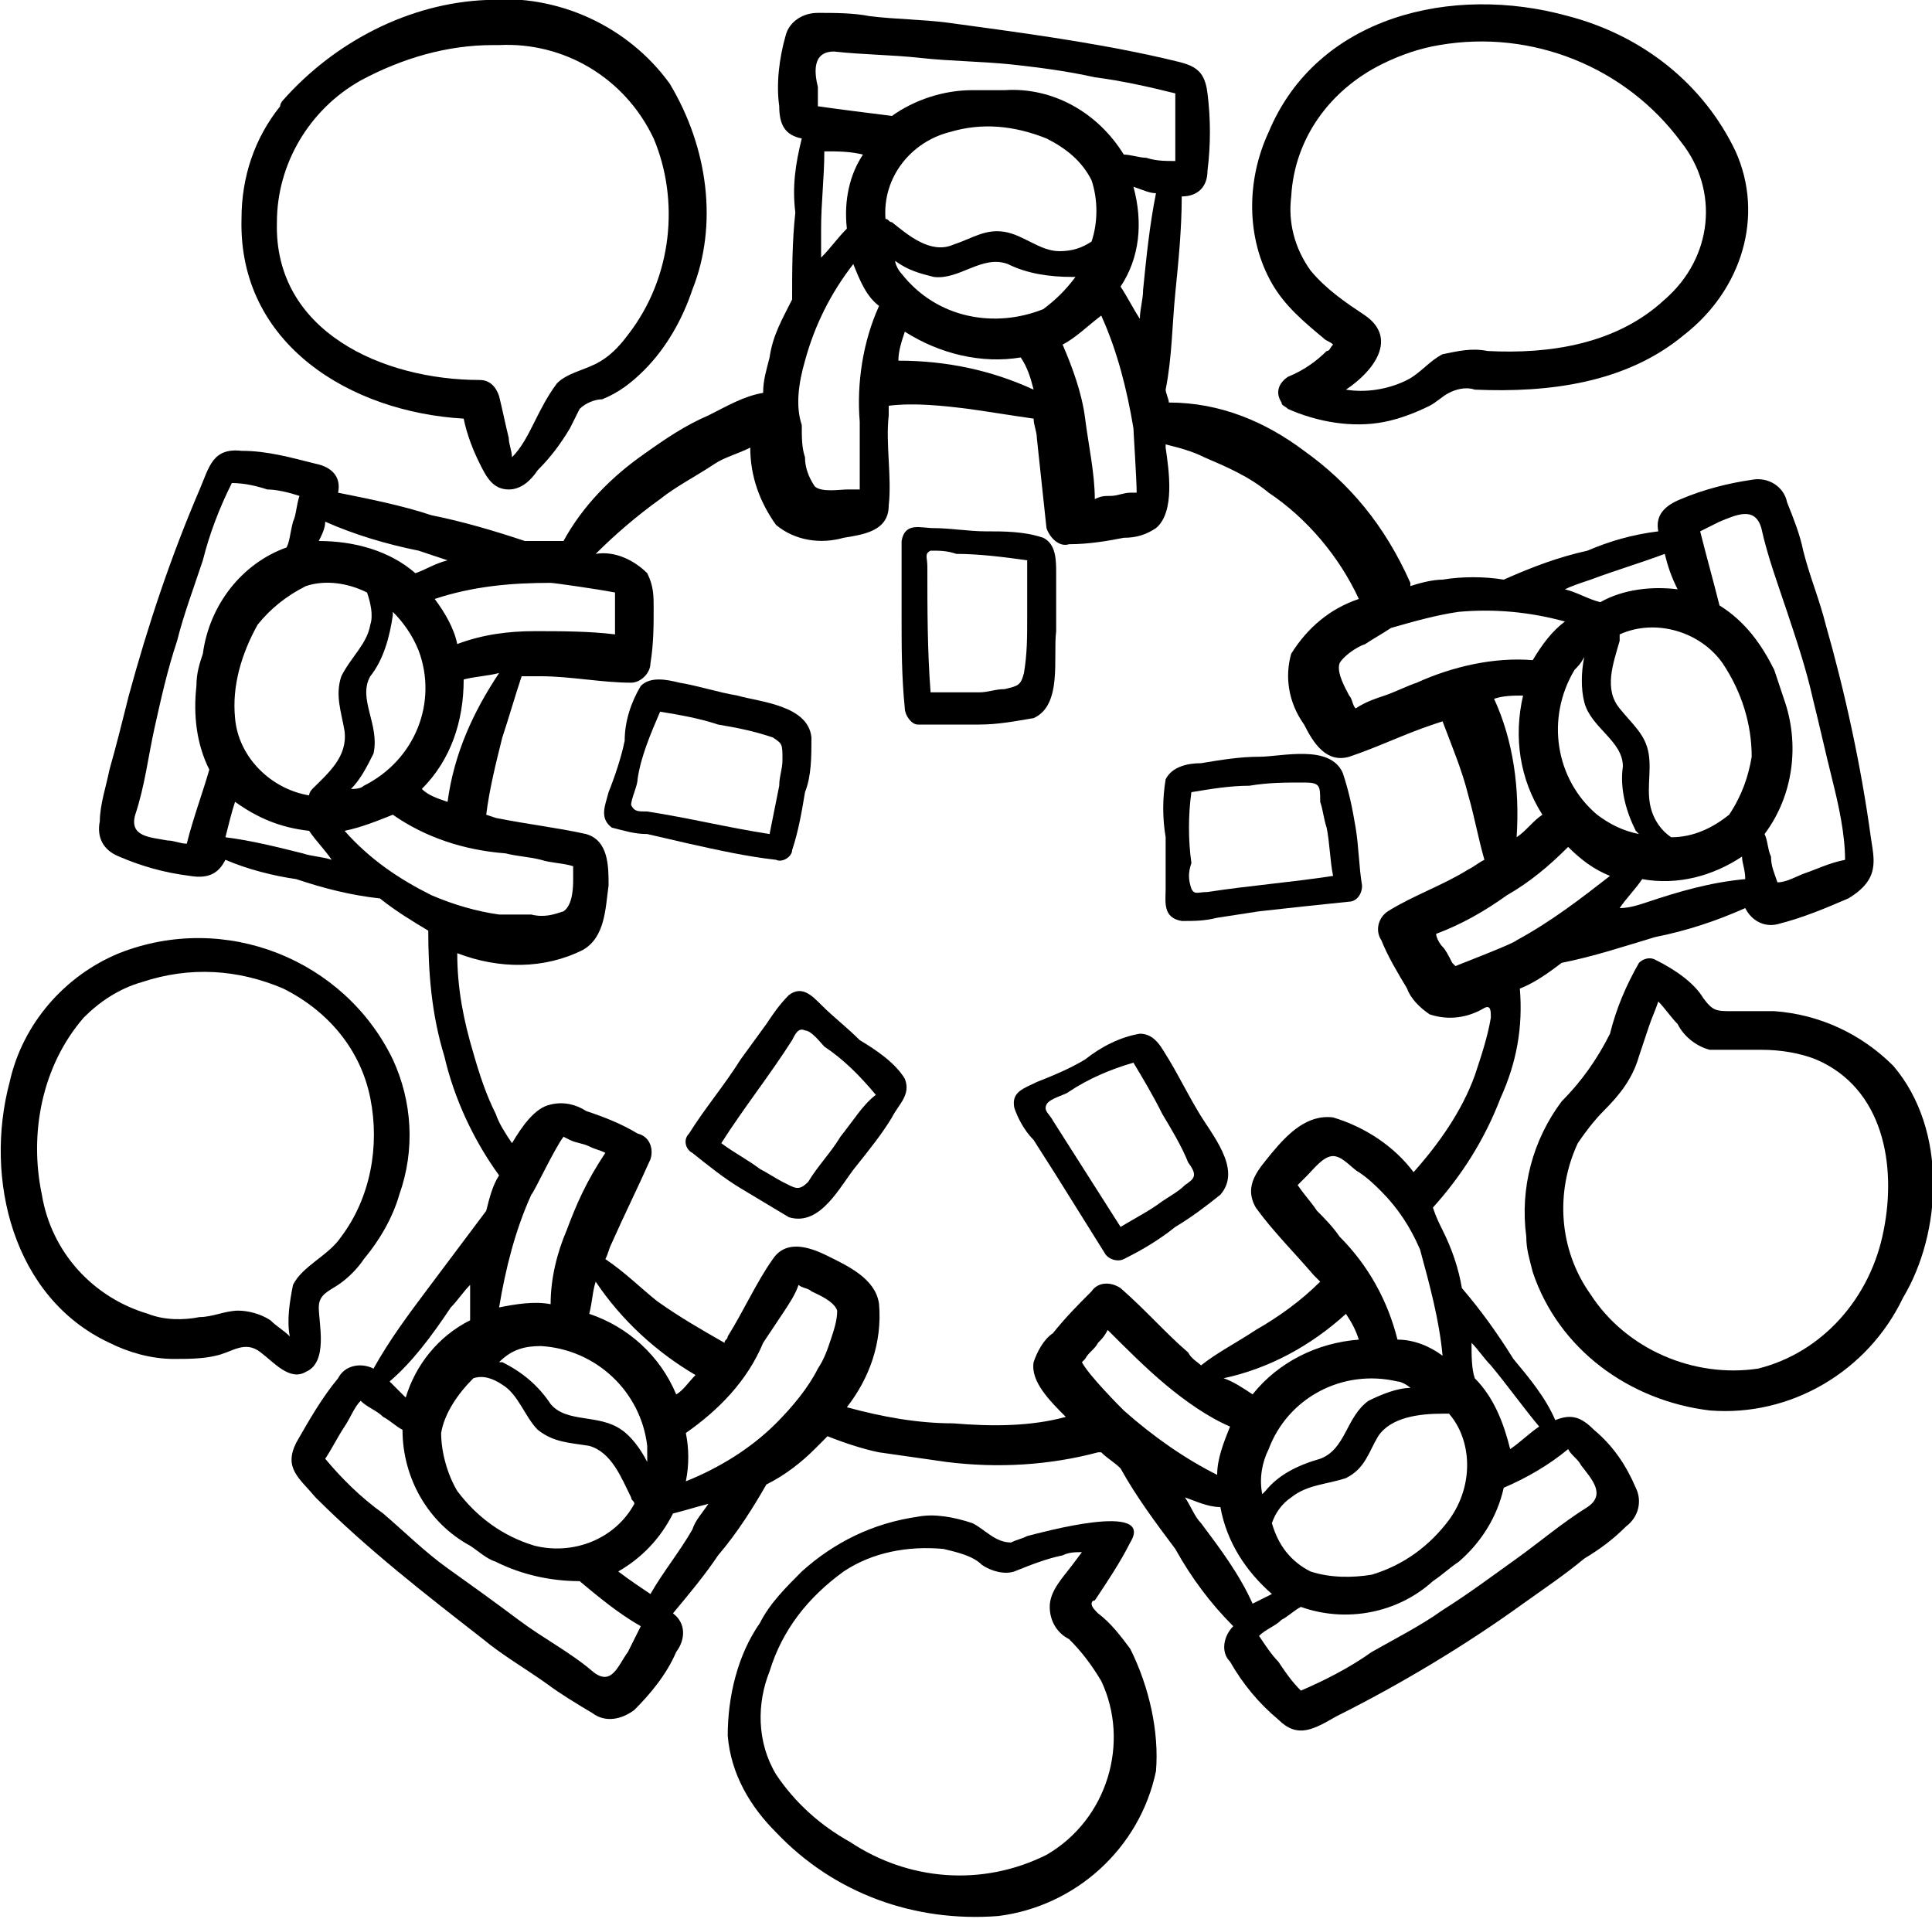 <?xml version="1.0" encoding="utf-8"?>
<!-- Generator: Adobe Illustrator 22.1.0, SVG Export Plug-In . SVG Version: 6.00 Build 0)  -->
<svg version="1.1" id="meeting" xmlns="http://www.w3.org/2000/svg" xmlns:xlink="http://www.w3.org/1999/xlink" x="0px" y="0px"
	 viewBox="0 0 60 59.6" style="enable-background:new 0 0 60 59.6;" xml:space="preserve">
<path id="Tracé_96" d="M58.1,26c-0.3-2.2-0.8-4.5-1.4-6.6c-0.2-0.8-0.5-1.5-0.7-2.3c-0.1-0.5-0.3-1-0.5-1.5
	c-0.1-0.5-0.6-0.8-1.1-0.7c-0.7,0.1-1.5,0.3-2.2,0.6c-0.5,0.2-0.8,0.5-0.7,1c-0.8,0.1-1.5,0.3-2.2,0.6c-0.9,0.2-1.7,0.5-2.6,0.9
	c-0.6-0.1-1.3-0.1-1.9,0c-0.3,0-0.7,0.1-1,0.2c0,0,0-0.1,0-0.1C43,16.3,41.9,15,40.5,14c-1.2-0.9-2.6-1.5-4.2-1.5
	c0-0.1-0.1-0.3-0.1-0.4c0.2-1,0.2-2,0.3-3c0.1-1,0.2-2,0.2-3c0.5,0,0.8-0.3,0.8-0.8c0.1-0.8,0.1-1.6,0-2.4C37.4,2,36.9,2,36.1,1.8
	c-2.2-0.5-4.5-0.8-6.7-1.1c-0.8-0.1-1.6-0.1-2.4-0.2c-0.5-0.1-1.1-0.1-1.6-0.1c-0.5,0-0.9,0.3-1,0.7c-0.2,0.7-0.3,1.5-0.2,2.2
	c0,0.6,0.2,0.9,0.7,1c-0.2,0.8-0.3,1.5-0.2,2.3c-0.1,0.9-0.1,1.8-0.1,2.7c-0.3,0.6-0.6,1.1-0.7,1.8c-0.1,0.4-0.2,0.7-0.2,1.1
	c-0.6,0.1-1.1,0.4-1.7,0.7c-0.7,0.3-1.3,0.7-2,1.2c-1,0.7-1.9,1.6-2.5,2.7c-0.4,0-0.8,0-1.2,0c-0.9-0.3-1.9-0.6-2.9-0.8
	c-0.9-0.3-1.9-0.5-2.9-0.7c0.1-0.5-0.2-0.8-0.7-0.9c-0.8-0.2-1.5-0.4-2.3-0.4c-0.9-0.1-1,0.5-1.3,1.2c-0.9,2.1-1.6,4.2-2.2,6.4
	c-0.2,0.8-0.4,1.6-0.6,2.3c-0.1,0.5-0.3,1.1-0.3,1.6c-0.1,0.5,0.1,0.9,0.6,1.1c0.7,0.3,1.4,0.5,2.2,0.6c0.6,0.1,0.9-0.1,1.1-0.5
	c0.7,0.3,1.5,0.5,2.2,0.6c0.9,0.3,1.7,0.5,2.6,0.6c0.5,0.4,1,0.7,1.5,1c0,1.3,0.1,2.6,0.5,3.9c0.3,1.3,0.9,2.6,1.7,3.7
	c-0.2,0.3-0.3,0.7-0.4,1.1c-0.6,0.8-1.2,1.6-1.8,2.4c-0.6,0.8-1.2,1.6-1.7,2.5c-0.4-0.2-0.9-0.1-1.1,0.3c0,0,0,0,0,0
	c-0.5,0.6-0.9,1.3-1.3,2c-0.4,0.8,0.1,1.1,0.6,1.7c1.6,1.6,3.4,3,5.2,4.4c0.6,0.5,1.3,0.9,2,1.4c0.4,0.3,0.9,0.6,1.4,0.9
	c0.4,0.3,0.9,0.2,1.3-0.1c0.5-0.5,1-1.1,1.3-1.8c0.3-0.4,0.3-0.9-0.1-1.2c0.5-0.6,1-1.2,1.4-1.8c0.6-0.7,1.1-1.5,1.5-2.2
	c0.6-0.3,1.1-0.7,1.5-1.1c0.1-0.1,0.3-0.3,0.4-0.4c0.5,0.2,1.1,0.4,1.6,0.5c0.7,0.1,1.4,0.2,2.1,0.3c1.6,0.2,3.2,0.1,4.7-0.3
	c0,0,0,0,0.1,0c0.2,0.2,0.4,0.3,0.6,0.5c0.5,0.9,1.1,1.7,1.7,2.5c0.5,0.9,1.1,1.7,1.8,2.4c-0.3,0.3-0.4,0.8-0.1,1.1c0,0,0,0,0,0
	c0.4,0.7,0.9,1.3,1.5,1.8c0.6,0.6,1.1,0.3,1.8-0.1c2-1,4-2.2,5.8-3.5c0.7-0.5,1.3-0.9,1.9-1.4c0.5-0.3,0.9-0.6,1.3-1
	c0.4-0.3,0.5-0.8,0.3-1.2c-0.3-0.7-0.7-1.3-1.3-1.8c-0.4-0.4-0.7-0.5-1.2-0.3c-0.3-0.7-0.8-1.3-1.3-1.9c-0.5-0.8-1-1.5-1.6-2.2
	c-0.1-0.6-0.3-1.2-0.6-1.8c-0.1-0.2-0.2-0.4-0.3-0.7c0,0,0,0,0,0c0.9-1,1.6-2.1,2.1-3.4c0.5-1.1,0.7-2.2,0.6-3.4
	c0.5-0.2,0.9-0.5,1.3-0.8c1-0.2,1.9-0.5,2.9-0.8c1-0.2,1.9-0.5,2.8-0.9c0.2,0.4,0.6,0.6,1,0.5c0,0,0,0,0,0c0.8-0.2,1.5-0.5,2.2-0.8
	C58.4,27.3,58.2,26.7,58.1,26z M49.4,18c0.8-0.3,1.5-0.5,2.3-0.8c0.1,0.4,0.2,0.7,0.4,1.1c-0.8-0.1-1.7,0-2.4,0.4
	c-0.4-0.1-0.7-0.3-1.1-0.4C48.8,18.2,49.1,18.1,49.4,18L49.4,18z M49.2,21.8c0.2,0.8,1.2,1.2,1.2,2c-0.1,0.7,0.1,1.4,0.4,2
	c0,0,0.1,0.1,0.1,0.1c-0.5-0.1-0.9-0.3-1.3-0.6c-1.3-1.1-1.6-3-0.7-4.5c0.1-0.1,0.2-0.2,0.3-0.4C49.1,20.9,49.1,21.4,49.2,21.8
	L49.2,21.8z M45.3,19c1.1-0.1,2.2,0,3.3,0.3c-0.4,0.3-0.7,0.7-1,1.2c-1.2-0.1-2.5,0.2-3.6,0.7c-0.3,0.1-0.7,0.3-1,0.4
	c-0.3,0.1-0.6,0.2-0.9,0.4c-0.1-0.1-0.1-0.3-0.2-0.4c-0.1-0.2-0.4-0.7-0.3-1c0.1-0.2,0.5-0.5,0.8-0.6c0.3-0.2,0.5-0.3,0.8-0.5
	C43.9,19.3,44.6,19.1,45.3,19L45.3,19z M46.4,21.7c0.3-0.1,0.6-0.1,0.9-0.1c-0.3,1.3-0.1,2.6,0.6,3.7c-0.3,0.2-0.5,0.5-0.8,0.7
	C47.2,24.5,47,23,46.4,21.7L46.4,21.7z M25.9,1.6c0.9,0.1,1.8,0.1,2.7,0.2s1.8,0.1,2.8,0.2c0.9,0.1,1.7,0.2,2.6,0.4
	c0.8,0.1,1.7,0.3,2.5,0.5c0,0.4,0,0.8,0,1.1c0,0.3,0,0.7,0,1c-0.3,0-0.6,0-0.9-0.1c-0.2,0-0.5-0.1-0.7-0.1c-0.8-1.3-2.2-2.1-3.7-2
	c-0.3,0-0.7,0-1,0c-0.9,0-1.8,0.3-2.5,0.8c0,0,0,0,0,0c-0.8-0.1-1.6-0.2-2.3-0.3h0c0-0.2,0-0.4,0-0.6C25.3,2.3,25.2,1.6,25.9,1.6z
	 M28,8.5c-0.1-0.1-0.2-0.3-0.2-0.4c0.4,0.3,0.8,0.4,1.2,0.5c0.8,0.1,1.5-0.7,2.3-0.4c0.6,0.3,1.3,0.4,2,0.4c0,0,0.1,0,0.1,0
	c-0.3,0.4-0.6,0.7-1,1C30.9,10.2,29.1,9.9,28,8.5z M32.1,12.1c-1.3-0.6-2.7-0.9-4.2-0.9c0-0.3,0.1-0.6,0.2-0.9
	c1.1,0.7,2.4,1,3.6,0.8C31.9,11.4,32,11.7,32.1,12.1L32.1,12.1z M27.7,6.9c-0.1,0-0.1-0.1-0.2-0.1c-0.1-1.3,0.8-2.4,2-2.7
	c1-0.3,2-0.2,3,0.2c0.6,0.3,1.1,0.7,1.4,1.3c0.2,0.6,0.2,1.3,0,1.9c-0.3,0.2-0.6,0.3-1,0.3c-0.6,0-1.1-0.5-1.7-0.6
	c-0.6-0.1-1,0.2-1.6,0.4C28.9,7.9,28.2,7.3,27.7,6.9L27.7,6.9z M34.2,9.8c0.5,1.1,0.8,2.3,1,3.5c0,0.1,0.1,1.6,0.1,2l-0.2,0
	c-0.2,0-0.4,0.1-0.6,0.1c-0.2,0-0.3,0-0.5,0.1c0-0.8-0.2-1.7-0.3-2.5c-0.1-0.8-0.4-1.6-0.7-2.3C33.4,10.5,33.8,10.1,34.2,9.8
	L34.2,9.8z M34.8,8.9c0.6-0.9,0.7-2,0.4-3.1C35.5,5.9,35.7,6,35.9,6c-0.2,1-0.3,2-0.4,3c0,0.3-0.1,0.6-0.1,0.9
	C35.2,9.6,35,9.2,34.8,8.9L34.8,8.9z M26.3,7.1c-0.3,0.3-0.5,0.6-0.8,0.9c0-0.3,0-0.6,0-0.9c0-0.8,0.1-1.6,0.1-2.4
	c0.4,0,0.8,0,1.2,0.1C26.4,5.4,26.2,6.2,26.3,7.1L26.3,7.1z M25,11.2c0.3-1.1,0.8-2.1,1.5-3c0.2,0.5,0.4,1,0.8,1.3
	c-0.5,1.1-0.7,2.4-0.6,3.6c0,0.4,0,0.7,0,1.1c0,0.3,0,0.7,0,1c-0.1,0-0.3,0-0.4,0c-0.2,0-0.8,0.1-1-0.1c-0.2-0.3-0.3-0.6-0.3-0.9
	c-0.1-0.3-0.1-0.6-0.1-1C24.7,12.6,24.8,11.9,25,11.2L25,11.2z M17.1,18.1c0.1,0,1.5,0.2,2,0.3c0,0.1,0,0.1,0,0.2c0,0.2,0,0.4,0,0.6
	c0,0.2,0,0.3,0,0.5c-0.8-0.1-1.7-0.1-2.5-0.1c-0.8,0-1.6,0.1-2.4,0.4c-0.1-0.5-0.4-1-0.7-1.4C14.7,18.2,15.9,18.1,17.1,18.1
	L17.1,18.1z M11.5,21c0.4-0.5,0.6-1.2,0.7-1.9c0,0,0-0.1,0-0.1c0.3,0.3,0.6,0.7,0.8,1.2c0.6,1.6-0.1,3.4-1.7,4.2
	c-0.1,0.1-0.3,0.1-0.4,0.1c0.3-0.3,0.5-0.7,0.7-1.1C11.8,22.5,11.1,21.7,11.5,21L11.5,21z M14.4,21.1c0.4-0.1,0.7-0.1,1.1-0.2
	c-0.8,1.2-1.4,2.5-1.6,4c-0.3-0.1-0.6-0.2-0.8-0.4C14,23.6,14.4,22.4,14.4,21.1L14.4,21.1z M10.1,16.2c0.9,0.4,1.9,0.7,2.9,0.9
	c0.3,0.1,0.6,0.2,0.9,0.3c-0.4,0.1-0.7,0.3-1,0.4c-0.8-0.7-1.9-1-3-1C10,16.6,10.1,16.4,10.1,16.2L10.1,16.2z M11.4,18.4
	c0.1,0.3,0.2,0.7,0.1,1c-0.1,0.6-0.6,1-0.9,1.6c-0.2,0.6,0,1.1,0.1,1.7c0.1,0.8-0.5,1.3-1,1.8c0,0-0.1,0.1-0.1,0.2
	c-1.2-0.2-2.2-1.2-2.3-2.4c-0.1-1,0.2-2,0.7-2.9c0.4-0.5,0.9-0.9,1.5-1.2C10.1,18,10.8,18.1,11.4,18.4L11.4,18.4z M6.3,20.3
	c-0.1,0.3-0.2,0.6-0.2,1c-0.1,0.9,0,1.8,0.4,2.6c0,0,0,0,0,0c-0.2,0.7-0.5,1.5-0.7,2.3v0c-0.2,0-0.4-0.1-0.6-0.1
	C4.7,26,4,26,4.2,25.3c0.3-0.9,0.4-1.8,0.6-2.7s0.4-1.8,0.7-2.7c0.2-0.8,0.5-1.6,0.8-2.5c0.2-0.8,0.5-1.6,0.9-2.4
	c0.4,0,0.8,0.1,1.1,0.2c0.3,0,0.7,0.1,1,0.2c-0.1,0.3-0.1,0.6-0.2,0.8C9,16.6,9,16.8,8.9,17C7.5,17.5,6.5,18.8,6.3,20.3L6.3,20.3z
	 M9.4,26.5c-0.8-0.2-1.6-0.4-2.4-0.5c0.1-0.4,0.2-0.8,0.3-1.1c0.7,0.5,1.4,0.8,2.3,0.9c0.2,0.3,0.5,0.6,0.7,0.9
	C10,26.6,9.7,26.6,9.4,26.5L9.4,26.5z M13.4,27.8c-1-0.5-1.9-1.1-2.7-2c0.5-0.1,1-0.3,1.5-0.5c1,0.7,2.2,1.1,3.5,1.2
	c0.4,0.1,0.7,0.1,1.1,0.2c0.3,0.1,0.7,0.1,1,0.2c0,0.1,0,0.3,0,0.4c0,0.2,0,0.8-0.3,1c-0.3,0.1-0.6,0.2-1,0.1c-0.3,0-0.6,0-1,0
	C14.8,28.3,14.1,28.1,13.4,27.8L13.4,27.8z M15.6,43c0.5,0.3,0.7,1,1.1,1.4c0.5,0.4,1,0.4,1.6,0.5c0.7,0.2,1,1,1.3,1.6
	c0,0.1,0.1,0.1,0.1,0.2c-0.6,1.1-1.9,1.6-3.1,1.3c-1-0.3-1.8-0.9-2.4-1.7c-0.3-0.5-0.5-1.2-0.5-1.8c0.1-0.6,0.5-1.2,1-1.7
	C15,42.7,15.3,42.8,15.6,43L15.6,43z M17.6,38.2c-0.3,0.7-0.5,1.5-0.5,2.3c-0.5-0.1-1.1,0-1.6,0.1c0.2-1.2,0.5-2.4,1-3.5
	c0.1-0.1,0.7-1.4,1-1.8l0.2,0.1c0.2,0.1,0.4,0.1,0.6,0.2c0.2,0.1,0.3,0.1,0.5,0.2C18.2,36.7,17.9,37.4,17.6,38.2L17.6,38.2z
	 M21.6,42.7c-0.2,0.2-0.4,0.5-0.6,0.6c-0.5-1.2-1.5-2.1-2.7-2.5c0.1-0.4,0.1-0.7,0.2-1C19.3,41,20.4,42,21.6,42.7L21.6,42.7z
	 M16.8,41.8c1.7,0.1,3.1,1.4,3.3,3.1c0,0.2,0,0.3,0,0.5c-0.2-0.4-0.5-0.8-0.8-1c-0.7-0.5-1.7-0.2-2.2-0.8c-0.4-0.6-0.9-1-1.5-1.3
	c0,0-0.1,0-0.1,0C15.9,41.9,16.3,41.8,16.8,41.8L16.8,41.8z M14,40.6c0.2-0.2,0.4-0.5,0.6-0.7c0,0.4,0,0.8,0,1.1
	c-1,0.5-1.7,1.4-2,2.4c-0.2-0.2-0.3-0.3-0.5-0.5C12.8,42.3,13.4,41.5,14,40.6L14,40.6z M19.5,51.3c-0.3,0.4-0.5,1.1-1.1,0.6
	c-0.7-0.6-1.5-1-2.3-1.6s-1.5-1.1-2.2-1.6c-0.7-0.5-1.3-1.1-2-1.7c-0.7-0.5-1.3-1.1-1.8-1.7c0.2-0.3,0.4-0.7,0.6-1
	c0.2-0.3,0.3-0.6,0.5-0.8c0.2,0.2,0.5,0.3,0.7,0.5c0.2,0.1,0.4,0.3,0.6,0.4c0,1.5,0.8,2.9,2.1,3.6c0.3,0.2,0.5,0.4,0.8,0.5
	c0.8,0.4,1.7,0.6,2.6,0.6c0,0,0,0,0,0c0.6,0.5,1.2,1,1.9,1.4l0,0C19.7,50.9,19.6,51.1,19.5,51.3z M21.5,47.5c-0.4,0.7-0.9,1.3-1.3,2
	c-0.3-0.2-0.6-0.4-1-0.7c0.7-0.4,1.3-1,1.7-1.8c0.4-0.1,0.7-0.2,1.1-0.3C21.8,47,21.6,47.2,21.5,47.5L21.5,47.5z M25.8,41.6
	c-0.1,0.3-0.2,0.6-0.4,0.9c-0.3,0.6-0.8,1.2-1.3,1.7c-0.8,0.8-1.8,1.4-2.8,1.8c0.1-0.5,0.1-1,0-1.5c1-0.7,1.9-1.6,2.4-2.8
	c0.2-0.3,0.4-0.6,0.6-0.9c0.2-0.3,0.4-0.6,0.5-0.9c0.1,0.1,0.3,0.1,0.4,0.2c0.2,0.1,0.7,0.3,0.8,0.6C26,41,25.9,41.3,25.8,41.6
	L25.8,41.6z M34.9,43.8c-0.1-0.1-1.1-1.1-1.3-1.5c0,0,0.1-0.1,0.1-0.1c0.1-0.2,0.3-0.3,0.4-0.5c0.1-0.1,0.2-0.2,0.3-0.4
	c0.6,0.6,1.2,1.2,1.8,1.7c0.6,0.5,1.3,1,2,1.3c-0.2,0.5-0.4,1-0.4,1.5C36.8,45.3,35.8,44.6,34.9,43.8L34.9,43.8z M38.9,43.3
	c-0.3-0.2-0.6-0.4-0.9-0.5c1.4-0.3,2.7-1,3.8-2c0.2,0.3,0.3,0.5,0.4,0.8C40.9,41.7,39.7,42.3,38.9,43.3L38.9,43.3z M43.4,42.9
	c0.1,0,0.3,0.1,0.4,0.2c-0.4,0-0.9,0.2-1.3,0.4c-0.7,0.5-0.7,1.5-1.5,1.8c-0.7,0.2-1.3,0.5-1.7,1c0,0-0.1,0.1-0.1,0.1
	c-0.1-0.5,0-1,0.2-1.4C40,43.4,41.7,42.5,43.4,42.9L43.4,42.9z M37.3,47.3c-0.2-0.2-0.3-0.5-0.5-0.8c0.3,0.1,0.7,0.3,1.1,0.3
	c0.2,1.1,0.8,2,1.6,2.7c-0.2,0.1-0.4,0.2-0.6,0.3C38.5,48.9,37.9,48.1,37.3,47.3z M48.7,45L48.7,45c0.1,0.2,0.3,0.3,0.4,0.5
	c0.3,0.4,0.8,0.9,0.2,1.3c-0.8,0.5-1.5,1.1-2.2,1.6s-1.5,1.1-2.3,1.6c-0.7,0.5-1.5,0.9-2.2,1.3c-0.7,0.5-1.5,0.9-2.2,1.2
	c-0.3-0.3-0.5-0.6-0.7-0.9c-0.2-0.2-0.4-0.5-0.6-0.8c0.2-0.2,0.5-0.3,0.7-0.5c0.2-0.1,0.4-0.3,0.6-0.4c1.4,0.5,3,0.2,4.1-0.8
	c0.3-0.2,0.5-0.4,0.8-0.6c0.7-0.6,1.2-1.4,1.4-2.3c0,0,0,0,0,0C47.4,45.9,48.1,45.5,48.7,45z M45.7,41.7c0.2,0.2,0.4,0.5,0.6,0.7
	c0.5,0.6,1,1.3,1.5,1.9c-0.3,0.2-0.6,0.5-0.9,0.7c-0.2-0.8-0.5-1.6-1.1-2.2C45.7,42.5,45.7,42.1,45.7,41.7L45.7,41.7z M45,47.2
	c-0.6,0.8-1.4,1.4-2.4,1.7C42,49,41.3,49,40.7,48.8c-0.6-0.3-1-0.8-1.2-1.5c0.1-0.3,0.3-0.6,0.6-0.8c0.5-0.4,1.1-0.4,1.7-0.6
	c0.6-0.3,0.7-0.8,1-1.3c0.4-0.6,1.3-0.7,2-0.7c0.1,0,0.1,0,0.2,0C45.7,44.7,45.8,46.1,45,47.2L45,47.2z M44.8,42.1
	c-0.4-0.3-0.9-0.5-1.4-0.5c-0.3-1.2-0.9-2.3-1.8-3.2c-0.2-0.3-0.5-0.6-0.7-0.8c-0.2-0.3-0.4-0.5-0.6-0.8c0.1-0.1,0.2-0.2,0.3-0.3
	c0.2-0.2,0.5-0.6,0.8-0.6c0.3,0,0.6,0.4,0.8,0.5c0.3,0.2,0.5,0.4,0.7,0.6c0.5,0.5,0.9,1.1,1.2,1.8C44.4,39.9,44.7,41,44.8,42.1
	L44.8,42.1z M46.3,31.6c-0.1,0.6-0.3,1.2-0.5,1.8c-0.4,1.1-1.1,2.1-1.9,3c-0.6-0.8-1.5-1.4-2.5-1.7c-0.8-0.1-1.4,0.5-1.9,1.1
	c-0.4,0.5-0.9,1-0.5,1.7c0.5,0.7,1.2,1.4,1.8,2.1c0.1,0.1,0.1,0.1,0.2,0.2c-0.6,0.6-1.3,1.1-2,1.5c-0.6,0.4-1.2,0.7-1.7,1.1
	c-0.1-0.1-0.3-0.2-0.4-0.4c-0.7-0.6-1.3-1.3-2.1-2c-0.3-0.2-0.7-0.2-0.9,0.1c-0.4,0.4-0.8,0.8-1.2,1.3c-0.3,0.2-0.5,0.6-0.6,0.9
	c-0.1,0.6,0.5,1.2,1,1.7c-1.1,0.3-2.3,0.3-3.5,0.2c-1.1,0-2.2-0.2-3.3-0.5c0.7-0.9,1.1-2,1-3.2c-0.1-0.8-1-1.2-1.6-1.5
	c-0.6-0.3-1.3-0.5-1.7,0.1c-0.5,0.7-0.9,1.6-1.4,2.4c0,0.1-0.1,0.1-0.1,0.2c-0.7-0.4-1.4-0.8-2.1-1.3c-0.5-0.4-1-0.9-1.6-1.3
	c0.1-0.2,0.1-0.3,0.2-0.5c0.4-0.9,0.8-1.7,1.2-2.6c0.1-0.3,0-0.7-0.4-0.8c-0.5-0.3-1-0.5-1.6-0.7c-0.3-0.2-0.7-0.3-1.1-0.2
	c-0.5,0.1-0.9,0.7-1.2,1.2c-0.2-0.3-0.4-0.6-0.5-0.9c-0.3-0.6-0.5-1.2-0.7-1.9c-0.3-1-0.5-2-0.5-3.1c1.3,0.5,2.7,0.5,3.9-0.1
	c0.7-0.4,0.7-1.3,0.8-2c0-0.6,0-1.4-0.7-1.6c-0.9-0.2-1.8-0.3-2.8-0.5l-0.3-0.1c0.1-0.8,0.3-1.6,0.5-2.4c0.2-0.6,0.4-1.3,0.6-1.9
	c0.2,0,0.4,0,0.6,0c0.9,0,1.9,0.2,2.8,0.2c0.3,0,0.6-0.3,0.6-0.6c0.1-0.6,0.1-1.2,0.1-1.7c0-0.4,0-0.7-0.2-1.1
	c-0.4-0.4-1-0.7-1.6-0.6c0.6-0.6,1.3-1.2,2-1.7c0.5-0.4,1.1-0.7,1.7-1.1c0.3-0.2,0.7-0.3,1.1-0.5c0,0.9,0.3,1.7,0.8,2.4
	c0.6,0.5,1.4,0.6,2.1,0.4c0.6-0.1,1.4-0.2,1.4-1c0.1-0.9-0.1-1.9,0-2.8c0-0.1,0-0.2,0-0.3c0.8-0.1,1.7,0,2.5,0.1
	c0.7,0.1,1.3,0.2,2,0.3c0,0.2,0.1,0.4,0.1,0.6c0.1,0.9,0.2,1.9,0.3,2.8c0.1,0.3,0.4,0.6,0.7,0.5c0.6,0,1.2-0.1,1.7-0.2
	c0.4,0,0.7-0.1,1-0.3c0.6-0.5,0.4-1.8,0.3-2.5c0,0,0-0.1,0-0.1c0.4,0.1,0.8,0.2,1.2,0.4c0.7,0.3,1.4,0.6,2,1.1
	c1.2,0.8,2.2,2,2.8,3.3c-0.9,0.3-1.6,0.9-2.1,1.7c-0.2,0.7-0.1,1.5,0.4,2.2c0.3,0.6,0.7,1.2,1.4,1c0.9-0.3,1.7-0.7,2.6-1l0.3-0.1
	c0.3,0.8,0.6,1.5,0.8,2.3c0.2,0.7,0.3,1.3,0.5,2c-0.2,0.1-0.3,0.2-0.5,0.3c-0.8,0.5-1.7,0.8-2.5,1.3c-0.3,0.2-0.4,0.6-0.2,0.9
	c0.2,0.5,0.5,1,0.8,1.5c0.1,0.3,0.4,0.6,0.7,0.8c0.6,0.2,1.2,0.1,1.7-0.2C46.3,31.2,46.3,31.4,46.3,31.6z M47.1,29.2
	c-0.1,0.1-1.4,0.6-1.9,0.8c0,0-0.1-0.1-0.1-0.1c-0.1-0.2-0.2-0.4-0.3-0.5c-0.1-0.1-0.2-0.3-0.2-0.4c0.8-0.3,1.5-0.7,2.2-1.2
	c0.7-0.4,1.3-0.9,1.9-1.5c0.4,0.4,0.8,0.7,1.3,0.9C49.1,27.9,48.2,28.6,47.1,29.2L47.1,29.2z M51.2,28c-0.3,0.1-0.6,0.2-0.9,0.2
	c0.2-0.3,0.5-0.6,0.7-0.9c1.1,0.2,2.2-0.1,3.1-0.7c0,0.2,0.1,0.4,0.1,0.7C53.1,27.4,52.1,27.7,51.2,28L51.2,28z M54.4,23.5
	c-0.1,0.6-0.3,1.2-0.7,1.8c-0.5,0.4-1.1,0.7-1.8,0.7c-0.3-0.2-0.5-0.5-0.6-0.8c-0.2-0.6,0-1.2-0.1-1.8c-0.1-0.6-0.5-0.9-0.9-1.4
	c-0.5-0.6-0.2-1.4,0-2.1c0-0.1,0-0.1,0-0.2c1.1-0.5,2.5-0.1,3.2,0.9C54.1,21.5,54.4,22.5,54.4,23.5L54.4,23.5z M56.1,27.1
	c-0.3,0.1-0.6,0.3-0.9,0.3c-0.1-0.3-0.2-0.5-0.2-0.8c-0.1-0.2-0.1-0.5-0.2-0.7c0.9-1.2,1.1-2.8,0.6-4.2c-0.1-0.3-0.2-0.6-0.3-0.9
	c-0.4-0.8-0.9-1.5-1.7-2c0,0,0,0,0,0c-0.2-0.8-0.4-1.5-0.6-2.3l0,0c0.2-0.1,0.4-0.2,0.6-0.3c0.5-0.2,1.1-0.5,1.3,0.2
	c0.2,0.9,0.5,1.7,0.8,2.6s0.6,1.8,0.8,2.7c0.2,0.8,0.4,1.7,0.6,2.5c0.2,0.8,0.4,1.7,0.4,2.5C56.8,26.8,56.4,27,56.1,27.1L56.1,27.1z
	"/>
<path id="Tracé_97" d="M20.8,2.6c-1.3-1.8-3.5-2.8-5.7-2.6c-2.4,0.1-4.7,1.3-6.3,3.1c0,0-0.1,0.1-0.1,0.2c-0.8,1-1.2,2.2-1.2,3.5
	c-0.1,3.9,3.4,6,6.9,6.2c0.1,0.5,0.3,1,0.5,1.4c0.2,0.4,0.4,0.8,0.9,0.8c0.4,0,0.7-0.3,0.9-0.6c0.4-0.4,0.7-0.8,1-1.3
	c0.1-0.2,0.2-0.4,0.3-0.6c0.2-0.2,0.5-0.3,0.7-0.3c0.5-0.2,0.9-0.5,1.3-0.9c0.7-0.7,1.2-1.6,1.5-2.5C22.3,7,22,4.6,20.8,2.6z
	 M19.5,10.4c-0.3,0.4-0.6,0.7-1,0.9c-0.4,0.2-0.9,0.3-1.2,0.6c-0.3,0.4-0.5,0.8-0.7,1.2c-0.2,0.4-0.4,0.8-0.7,1.1v0
	c0-0.2-0.1-0.4-0.1-0.6c-0.1-0.4-0.2-0.9-0.3-1.3c-0.1-0.3-0.3-0.5-0.6-0.5c-3,0-6.4-1.5-6.3-4.9c0-1.8,1-3.5,2.6-4.4
	c1.3-0.7,2.7-1.1,4.1-1.1h0.1c0,0,0,0,0.1,0c2-0.1,3.9,1,4.8,2.9C21.1,6.2,20.9,8.6,19.5,10.4L19.5,10.4z"/>
<path id="Tracé_98" d="M53.9,4.7c-1-2.1-2.9-3.6-5.2-4.2c-3.6-1-7.8,0-9.3,3.6c-0.7,1.5-0.7,3.3,0.1,4.7c0.4,0.7,1,1.2,1.6,1.7
	c0.1,0.1,0.2,0.1,0.3,0.2c-0.1,0.1-0.1,0.2-0.2,0.2c-0.3,0.3-0.7,0.6-1.2,0.8c-0.3,0.2-0.4,0.5-0.2,0.8c0,0.1,0.1,0.1,0.2,0.2
	c0.9,0.4,2,0.6,3,0.4c0.5-0.1,1-0.3,1.4-0.5c0.2-0.1,0.4-0.3,0.6-0.4c0.2-0.1,0.5-0.2,0.8-0.1c2.3,0.1,4.7-0.2,6.5-1.7
	C54.1,9,54.8,6.7,53.9,4.7z M51.7,9.3c-1.5,1.4-3.6,1.7-5.5,1.6c-0.5-0.1-0.9,0-1.4,0.1c-0.4,0.2-0.7,0.6-1.1,0.8
	c-0.6,0.3-1.3,0.4-1.9,0.3c0.9-0.6,1.6-1.6,0.6-2.3c-0.6-0.4-1.2-0.8-1.7-1.4c-0.5-0.7-0.7-1.5-0.6-2.3c0.1-1.8,1.2-3.3,2.8-4.1
	c0.6-0.3,1.2-0.5,1.8-0.6c2.9-0.5,5.8,0.7,7.5,3C53.4,5.9,53.2,8,51.7,9.3z"/>
<path id="Tracé_99" d="M58.8,33.1c-1-1-2.3-1.6-3.7-1.7c-0.4,0-0.9,0-1.3,0c-0.5,0-0.6,0-0.9-0.4c-0.3-0.5-0.9-0.9-1.5-1.2
	c-0.2-0.1-0.4,0-0.5,0.1c-0.4,0.7-0.7,1.4-0.9,2.2c-0.4,0.8-0.9,1.5-1.5,2.1c-0.9,1.2-1.3,2.7-1.1,4.2c0,0.4,0.1,0.7,0.2,1.1
	c0.8,2.4,3,4,5.5,4.3c2.5,0.2,4.9-1.2,6-3.5C60.3,38.3,60.5,35.1,58.8,33.1z M58.5,38.2c-0.4,2.1-1.9,3.8-3.9,4.3
	c-2,0.3-4.1-0.6-5.2-2.3c-1-1.4-1.1-3.2-0.4-4.7c0.2-0.3,0.5-0.7,0.8-1c0.5-0.5,0.9-1,1.1-1.7c0.1-0.3,0.2-0.6,0.3-0.9
	c0.1-0.3,0.2-0.5,0.3-0.8c0.2,0.2,0.4,0.5,0.6,0.7c0.2,0.4,0.6,0.7,1,0.8c0.5,0,1,0,1.6,0c0.6,0,1.2,0.1,1.7,0.3
	C58.5,33.8,58.9,36.2,58.5,38.2L58.5,38.2z"/>
<path id="Tracé_100" d="M35.1,51.2c-0.3-0.4-0.6-0.8-1-1.1c-0.1-0.1-0.2-0.2-0.2-0.3c0,0,0-0.1,0.1-0.1c0.4-0.6,0.8-1.2,1.1-1.8
	c0.8-1.3-2.8-0.3-3.2-0.2c-0.2,0.1-0.3,0.1-0.5,0.2c-0.5,0-0.8-0.4-1.2-0.6c-0.6-0.2-1.2-0.3-1.7-0.2c-1.4,0.2-2.6,0.8-3.6,1.7
	c-0.5,0.5-1,1-1.3,1.6c-0.7,1-1,2.3-1,3.5c0.1,1.2,0.7,2.2,1.5,3c1.8,1.9,4.3,2.8,6.9,2.6c2.4-0.3,4.4-2.1,4.9-4.5
	C36,53.8,35.7,52.4,35.1,51.2z M32.5,57.6c-2,1-4.3,0.8-6.1-0.4c-0.9-0.5-1.7-1.2-2.3-2.1c-0.6-1-0.6-2.2-0.2-3.2
	c0.4-1.3,1.2-2.3,2.3-3.1c0.9-0.6,2-0.8,3.1-0.7c0.4,0.1,0.9,0.2,1.2,0.5c0.3,0.2,0.7,0.3,1,0.2c0.5-0.2,1-0.4,1.5-0.5
	c0.2-0.1,0.4-0.1,0.6-0.1l-0.3,0.4c-0.3,0.4-0.7,0.8-0.7,1.3c0,0.4,0.2,0.8,0.6,1c0.4,0.4,0.7,0.8,1,1.3
	C35.1,54.1,34.4,56.5,32.5,57.6L32.5,57.6z"/>
<path id="Tracé_101" d="M12.2,32.9c-1.5-3.1-5.2-4.6-8.5-3.3c-1.7,0.7-3,2.2-3.4,4c-0.8,3,0.1,6.7,3.1,8.1c0.6,0.3,1.3,0.5,2,0.5
	c0.4,0,0.9,0,1.3-0.1C7.2,42,7.6,41.6,8.1,42c0.4,0.3,0.9,0.9,1.4,0.6c0.7-0.3,0.4-1.5,0.4-2c0-0.4,0.3-0.5,0.6-0.7
	c0.3-0.2,0.6-0.5,0.8-0.8c0.5-0.6,0.9-1.3,1.1-2C12.9,35.7,12.8,34.2,12.2,32.9z M10.6,38.4c-0.4,0.6-1.2,0.9-1.5,1.5
	C9,40.4,8.9,41,9,41.5c-0.2-0.2-0.4-0.3-0.6-0.5c-0.3-0.2-0.7-0.3-1-0.3c-0.4,0-0.8,0.2-1.2,0.2c-0.5,0.1-1.1,0.1-1.6-0.1
	c-1.7-0.5-3-1.9-3.3-3.7c-0.4-1.9,0-4,1.3-5.5c0.5-0.5,1.1-0.9,1.8-1.1c1.5-0.5,3-0.4,4.4,0.2c1.4,0.7,2.4,1.9,2.7,3.4
	C11.8,35.6,11.5,37.2,10.6,38.4L10.6,38.4z"/>
<path id="Tracé_102" d="M25.2,22.9c-0.1-1-1.6-1.1-2.3-1.3c-0.6-0.1-1.2-0.3-1.8-0.4c-0.4-0.1-0.9-0.2-1.2,0.1
	c-0.3,0.5-0.5,1.1-0.5,1.7c-0.1,0.5-0.3,1.1-0.5,1.6c-0.1,0.4-0.3,0.8,0.1,1.1c0.4,0.1,0.7,0.2,1.1,0.2l1.3,0.3
	c0.9,0.2,1.8,0.4,2.7,0.5c0.2,0.1,0.5-0.1,0.5-0.3c0.2-0.6,0.3-1.2,0.4-1.8C25.2,24.1,25.2,23.5,25.2,22.9z M24.3,23.6
	c0,0.3-0.1,0.5-0.1,0.8c-0.1,0.5-0.2,1-0.3,1.5c-1.3-0.2-2.5-0.5-3.8-0.7c-0.3,0-0.4,0-0.5-0.2c0-0.2,0.2-0.6,0.2-0.8
	c0.1-0.7,0.4-1.4,0.7-2.1c0.6,0.1,1.2,0.2,1.8,0.4c0.6,0.1,1.1,0.2,1.7,0.4C24.3,23.1,24.3,23.1,24.3,23.6L24.3,23.6z"/>
<path id="Tracé_103" d="M42.1,25.7c-0.1-0.6-0.2-1.1-0.4-1.7c-0.4-0.9-1.9-0.5-2.6-0.5c-0.6,0-1.2,0.1-1.8,0.2
	c-0.4,0-0.9,0.1-1.1,0.5c-0.1,0.6-0.1,1.2,0,1.8c0,0.5,0,1.1,0,1.6c0,0.4-0.1,0.9,0.5,1c0.4,0,0.7,0,1.1-0.1l1.3-0.2
	c0.9-0.1,1.8-0.2,2.8-0.3c0.2,0,0.4-0.2,0.4-0.5C42.2,26.9,42.2,26.3,42.1,25.7z M37.5,27.7c-0.3,0-0.4,0.1-0.5-0.1
	c-0.1-0.3-0.1-0.5,0-0.8c-0.1-0.7-0.1-1.5,0-2.2c0.6-0.1,1.2-0.2,1.8-0.2c0.6-0.1,1.1-0.1,1.7-0.1c0.5,0,0.5,0.1,0.5,0.6
	c0.1,0.3,0.1,0.5,0.2,0.8c0.1,0.5,0.1,1,0.2,1.5C40.1,27.4,38.8,27.5,37.5,27.7z"/>
<path id="Tracé_104" d="M37.2,34.5c-0.3-0.5-0.6-1.1-0.9-1.6c-0.2-0.3-0.4-0.8-0.9-0.8c-0.6,0.1-1.2,0.4-1.7,0.8
	c-0.5,0.3-1,0.5-1.5,0.7c-0.4,0.2-0.8,0.3-0.7,0.8c0.1,0.3,0.3,0.7,0.6,1l0.7,1.1c0.5,0.8,1,1.6,1.5,2.4c0.1,0.2,0.4,0.3,0.6,0.2
	c0.6-0.3,1.1-0.6,1.6-1c0.5-0.3,0.9-0.6,1.4-1C38.6,36.3,37.6,35.2,37.2,34.5z M36.8,36.8c-0.2,0.2-0.4,0.3-0.7,0.5
	c-0.4,0.3-0.8,0.5-1.3,0.8c-0.7-1.1-1.4-2.2-2.1-3.3c-0.1-0.2-0.3-0.3-0.2-0.5c0.1-0.2,0.6-0.3,0.7-0.4c0.6-0.4,1.3-0.7,2-0.9
	c0.3,0.5,0.6,1,0.9,1.6c0.3,0.5,0.6,1,0.8,1.5C37.2,36.5,37.1,36.6,36.8,36.8L36.8,36.8z"/>
<path id="Tracé_105" d="M28.1,33.5c-0.3-0.5-0.9-0.9-1.4-1.2c-0.4-0.4-0.8-0.7-1.2-1.1c-0.3-0.3-0.6-0.6-1-0.3
	c-0.3,0.3-0.5,0.6-0.7,0.9L23,32.9c-0.5,0.8-1.1,1.5-1.6,2.3c-0.2,0.2-0.1,0.5,0.1,0.6c0.5,0.4,1,0.8,1.5,1.1c0.5,0.3,1,0.6,1.5,0.9
	c1,0.3,1.6-1,2.1-1.6c0.4-0.5,0.8-1,1.1-1.5C27.9,34.3,28.3,34,28.1,33.5z M26.1,35.3c-0.3,0.5-0.7,0.9-1,1.4
	c-0.3,0.3-0.4,0.2-0.8,0c-0.2-0.1-0.5-0.3-0.7-0.4c-0.4-0.3-0.8-0.5-1.2-0.8c0.7-1.1,1.5-2.1,2.2-3.2c0.1-0.2,0.2-0.4,0.4-0.3
	c0.2,0,0.5,0.4,0.6,0.5c0.6,0.4,1.1,0.9,1.6,1.5C26.8,34.3,26.5,34.8,26.1,35.3L26.1,35.3z"/>
<path id="Tracé_106" d="M32.8,19.6c0-0.6,0-1.2,0-1.8c0-0.4,0-0.9-0.4-1.1c-0.6-0.2-1.2-0.2-1.8-0.2c-0.5,0-1.1-0.1-1.6-0.1
	c-0.4,0-0.9-0.2-1,0.4c0,0.4,0,0.7,0,1.1c0,0.4,0,0.9,0,1.3c0,0.9,0,1.8,0.1,2.8c0,0.2,0.2,0.5,0.4,0.5c0.6,0,1.3,0,1.9,0
	c0.6,0,1.1-0.1,1.7-0.2C33,21.9,32.7,20.4,32.8,19.6z M31.8,20.9c-0.1,0.4-0.2,0.4-0.6,0.5c-0.3,0-0.5,0.1-0.8,0.1c-0.5,0-1,0-1.5,0
	c-0.1-1.3-0.1-2.6-0.1-3.9c0-0.3-0.1-0.4,0.1-0.5c0.3,0,0.5,0,0.8,0.1c0.7,0,1.5,0.1,2.2,0.2c0,0.6,0,1.2,0,1.8
	C31.9,19.8,31.9,20.3,31.8,20.9L31.8,20.9z"/>
</svg>
